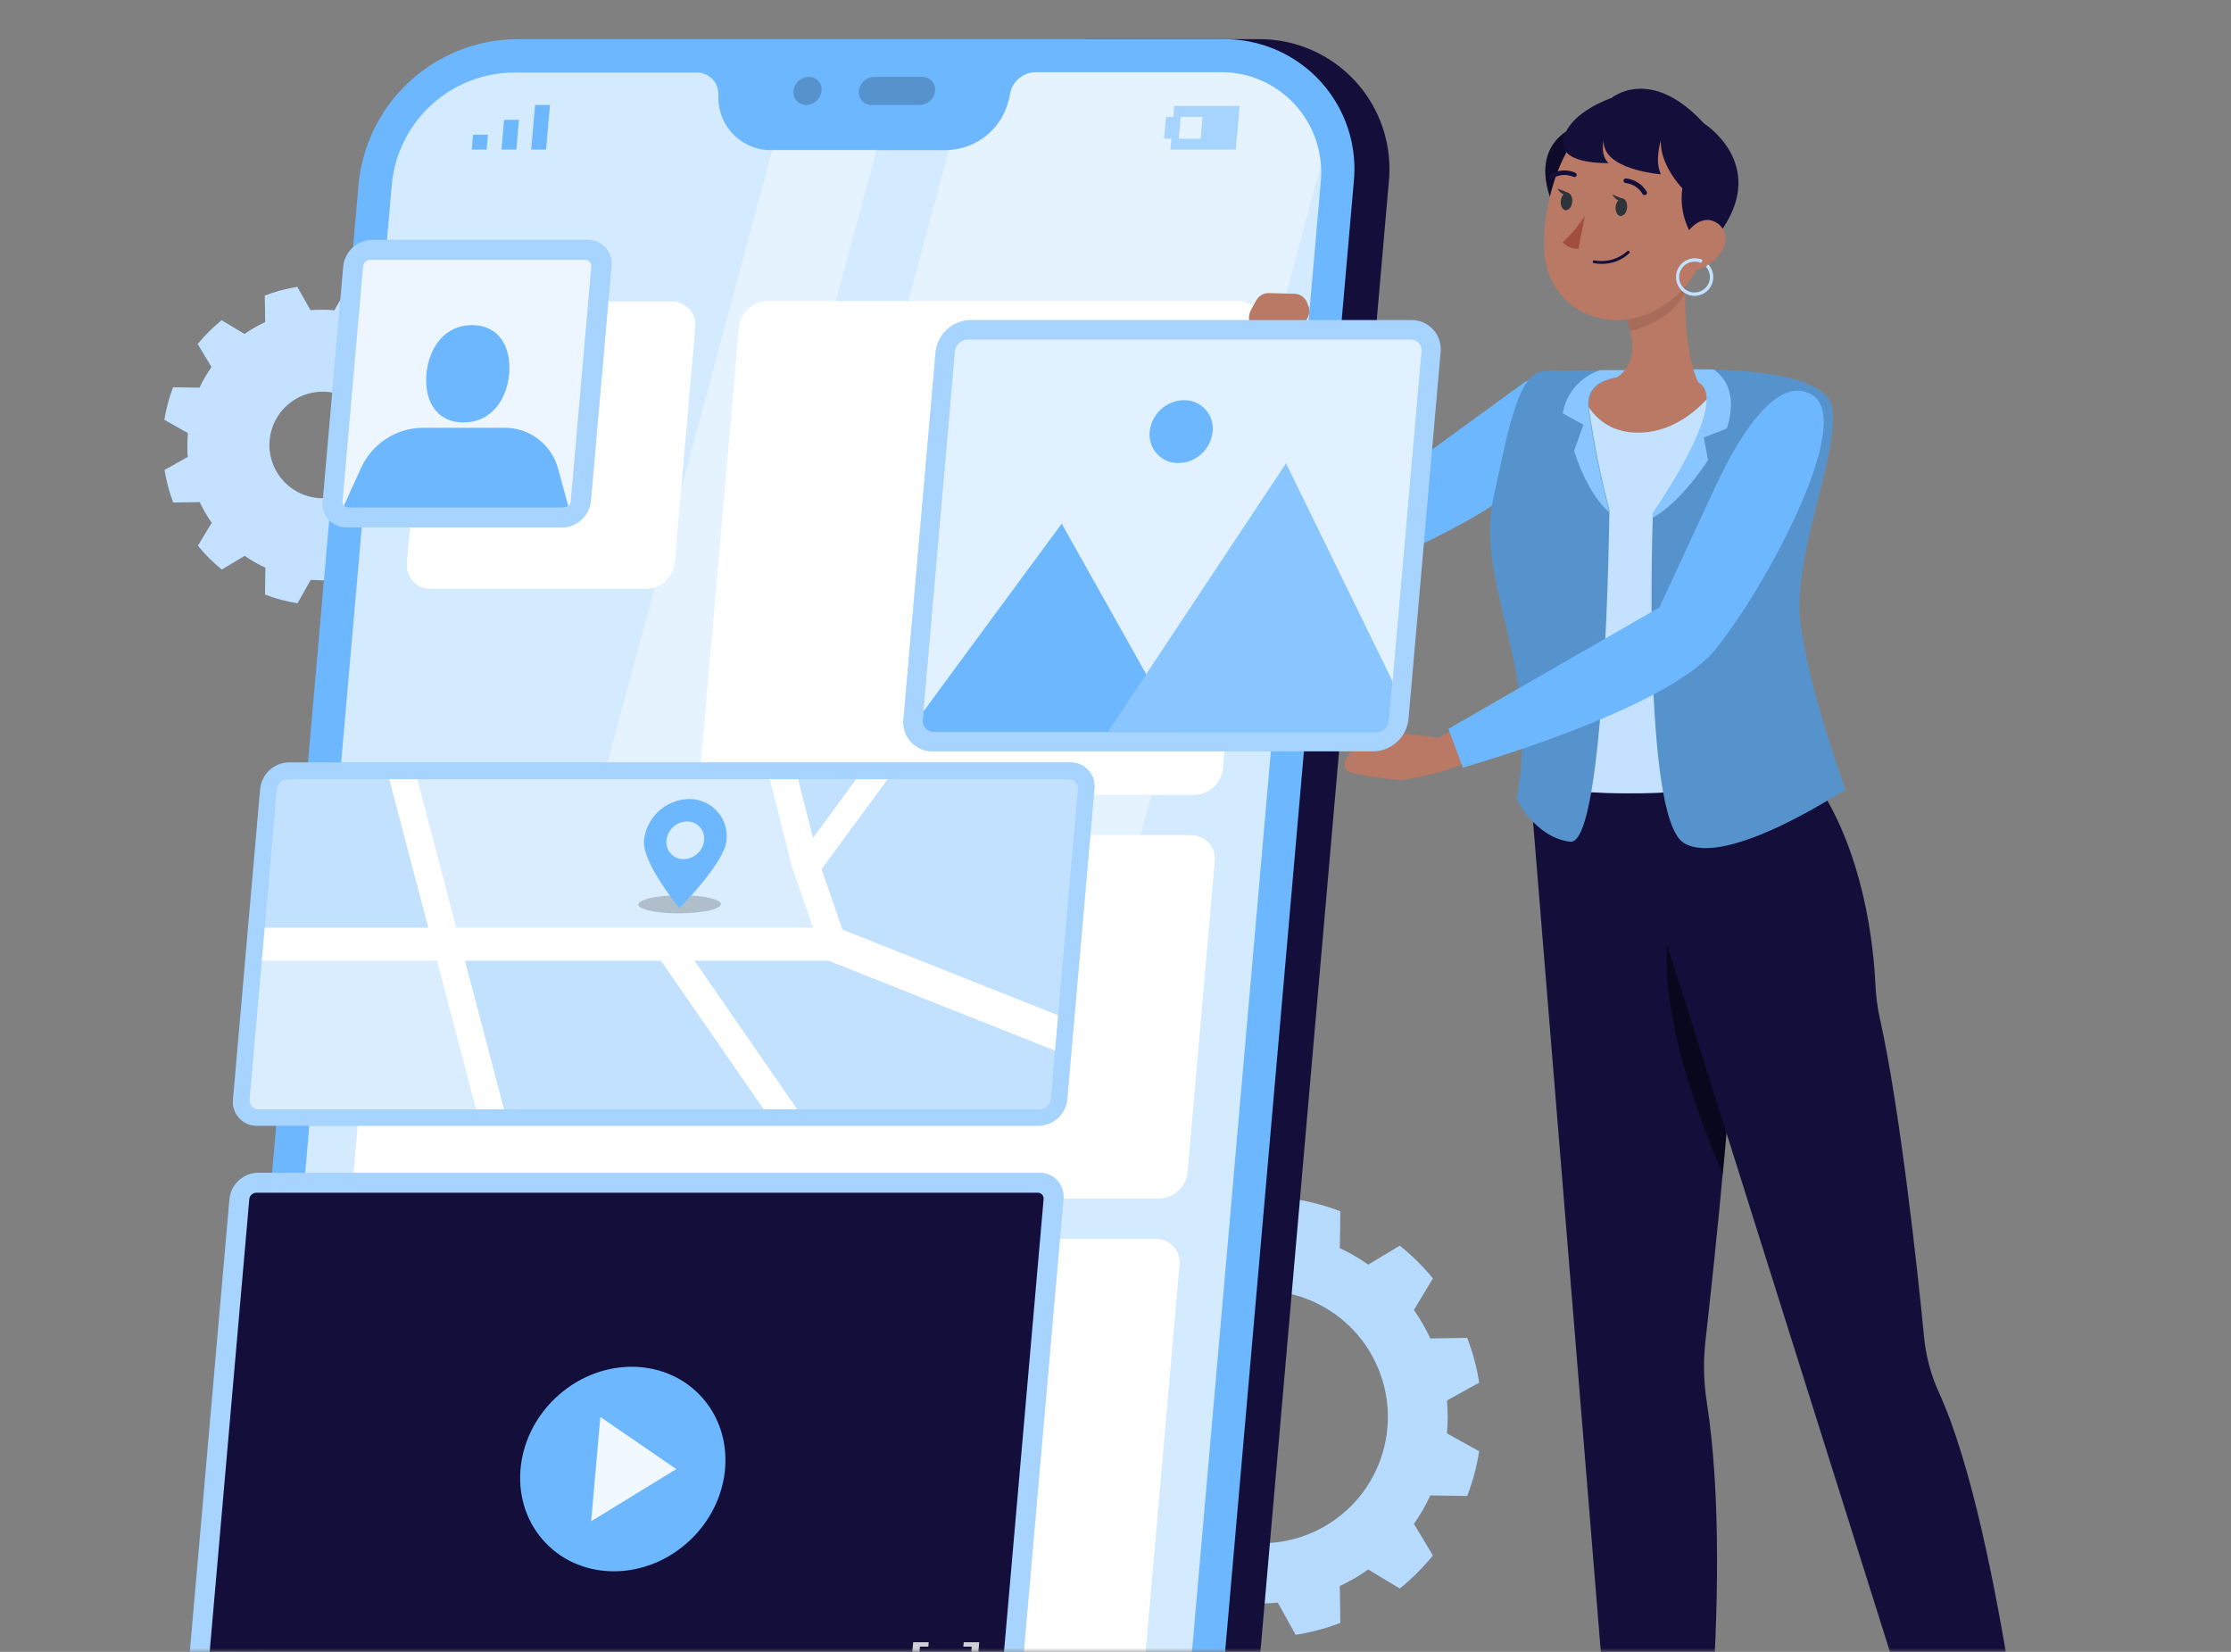 <svg width="285" height="211" viewBox="0 0 285 211" fill="none" xmlns="http://www.w3.org/2000/svg">
<rect x="0" y="0" width="285" height="211" fill="#808080" stroke="none"/>
<mask id="mask0_267_20172" style="mask-type:alpha" maskUnits="userSpaceOnUse" x="0" y="0" width="285" height="211">
<rect width="285" height="211" rx="20" fill="#F3F7FA"/>
</mask>
<g mask="url(#mask0_267_20172)">
<path d="M184.936 180.99C184.936 180.282 184.894 179.581 184.835 178.889L188.953 176.602C188.647 174.649 188.135 172.734 187.426 170.889L182.717 170.973C182.126 169.698 181.423 168.478 180.616 167.328L183.038 163.294C181.781 161.758 180.367 160.358 178.818 159.117L174.784 161.538C173.637 160.729 172.42 160.023 171.147 159.429L171.223 154.728C169.38 154.018 167.468 153.503 165.518 153.192L163.231 157.311C162.531 157.251 161.839 157.218 161.13 157.218C160.421 157.218 159.721 157.218 159.029 157.311L156.742 153.192C154.788 153.502 152.873 154.017 151.028 154.728L151.104 159.429C149.833 160.024 148.615 160.73 147.467 161.538L143.433 159.117C141.882 160.355 140.468 161.755 139.214 163.294L141.627 167.328C140.82 168.478 140.117 169.698 139.526 170.973L134.825 170.889C134.114 172.734 133.599 174.649 133.29 176.602L137.408 178.889C137.349 179.581 137.315 180.282 137.315 180.99C137.315 181.699 137.315 182.4 137.408 183.092L133.29 185.379C133.599 187.329 134.114 189.241 134.825 191.083L139.526 191.008C140.115 192.281 140.818 193.498 141.627 194.645L139.214 198.679C140.468 200.229 141.882 201.644 143.433 202.898L147.467 200.476C148.617 201.281 149.834 201.987 151.104 202.586L151.028 207.286C152.872 207.999 154.788 208.511 156.742 208.814L159.029 204.696C159.721 204.763 160.421 204.797 161.13 204.797C161.839 204.797 162.531 204.797 163.231 204.696L165.518 208.814C167.469 208.51 169.381 207.998 171.223 207.286L171.147 202.586C172.418 201.989 173.635 201.283 174.784 200.476L178.818 202.898C180.367 201.641 181.781 200.227 183.038 198.679L180.616 194.645C181.425 193.498 182.128 192.281 182.717 191.008L187.426 191.083C188.135 189.241 188.647 187.329 188.953 185.379L184.835 183.092C184.894 182.4 184.936 181.699 184.936 180.99ZM161.164 197.126C157.97 197.128 154.848 196.182 152.191 194.409C149.535 192.635 147.465 190.114 146.242 187.164C145.019 184.214 144.698 180.967 145.321 177.835C145.944 174.702 147.481 171.825 149.74 169.567C151.998 167.308 154.875 165.771 158.008 165.148C161.14 164.525 164.387 164.846 167.337 166.069C170.287 167.292 172.809 169.362 174.582 172.018C176.355 174.674 177.301 177.797 177.299 180.99C177.299 185.27 175.599 189.374 172.573 192.4C169.547 195.426 165.443 197.126 161.164 197.126Z" fill="#6CB7FE"/>
<path opacity="0.5" d="M184.936 180.99C184.936 180.282 184.894 179.581 184.835 178.889L188.953 176.602C188.647 174.649 188.135 172.734 187.426 170.889L182.717 170.973C182.126 169.698 181.423 168.478 180.616 167.328L183.038 163.294C181.781 161.758 180.367 160.358 178.818 159.117L174.784 161.538C173.637 160.729 172.42 160.023 171.147 159.429L171.223 154.728C169.38 154.018 167.468 153.503 165.518 153.192L163.231 157.311C162.531 157.251 161.839 157.218 161.13 157.218C160.421 157.218 159.721 157.218 159.029 157.311L156.742 153.192C154.788 153.502 152.873 154.017 151.028 154.728L151.104 159.429C149.833 160.024 148.615 160.73 147.467 161.538L143.433 159.117C141.882 160.355 140.468 161.755 139.214 163.294L141.627 167.328C140.82 168.478 140.117 169.698 139.526 170.973L134.825 170.889C134.114 172.734 133.599 174.649 133.29 176.602L137.408 178.889C137.349 179.581 137.315 180.282 137.315 180.99C137.315 181.699 137.315 182.4 137.408 183.092L133.29 185.379C133.599 187.329 134.114 189.241 134.825 191.083L139.526 191.008C140.115 192.281 140.818 193.498 141.627 194.645L139.214 198.679C140.468 200.229 141.882 201.644 143.433 202.898L147.467 200.476C148.617 201.281 149.834 201.987 151.104 202.586L151.028 207.286C152.872 207.999 154.788 208.511 156.742 208.814L159.029 204.696C159.721 204.763 160.421 204.797 161.13 204.797C161.839 204.797 162.531 204.797 163.231 204.696L165.518 208.814C167.469 208.51 169.381 207.998 171.223 207.286L171.147 202.586C172.418 201.989 173.635 201.283 174.784 200.476L178.818 202.898C180.367 201.641 181.781 200.227 183.038 198.679L180.616 194.645C181.425 193.498 182.128 192.281 182.717 191.008L187.426 191.083C188.135 189.241 188.647 187.329 188.953 185.379L184.835 183.092C184.894 182.4 184.936 181.699 184.936 180.99ZM161.164 197.126C157.97 197.128 154.848 196.182 152.191 194.409C149.535 192.635 147.465 190.114 146.242 187.164C145.019 184.214 144.698 180.967 145.321 177.835C145.944 174.702 147.481 171.825 149.74 169.567C151.998 167.308 154.875 165.771 158.008 165.148C161.14 164.525 164.387 164.846 167.337 166.069C170.287 167.292 172.809 169.362 174.582 172.018C176.355 174.674 177.301 177.797 177.299 180.99C177.299 185.27 175.599 189.374 172.573 192.4C169.547 195.426 165.443 197.126 161.164 197.126Z" fill="white"/>
<path d="M58.503 56.836C58.503 56.321 58.503 55.815 58.427 55.308L61.423 53.62C61.196 52.202 60.823 50.81 60.309 49.468L56.891 49.528C56.462 48.601 55.948 47.717 55.355 46.886L57.119 43.949C56.215 42.834 55.196 41.816 54.081 40.911L51.144 42.666C50.311 42.08 49.427 41.568 48.503 41.139L48.553 37.764C47.217 37.241 45.828 36.867 44.41 36.65L42.722 39.637C42.216 39.595 41.709 39.569 41.195 39.569C40.68 39.569 40.165 39.569 39.667 39.637L37.979 36.65C36.559 36.867 35.166 37.241 33.827 37.764L33.886 41.139C32.959 41.568 32.072 42.08 31.236 42.666L28.308 40.911C27.19 41.816 26.169 42.834 25.262 43.949L27.026 46.886C26.436 47.719 25.922 48.603 25.49 49.528L22.114 49.468C21.6 50.81 21.227 52.202 21 53.62L23.996 55.308C23.996 55.815 23.928 56.321 23.928 56.836C23.928 57.35 23.928 57.857 23.996 58.363L21.025 60.034C21.251 61.453 21.624 62.845 22.139 64.186L25.515 64.127C25.949 65.053 26.463 65.94 27.051 66.777L25.287 69.705C26.194 70.821 27.215 71.839 28.334 72.743L31.262 70.988C32.098 71.575 32.985 72.086 33.912 72.515L33.853 75.933C35.191 76.456 36.584 76.829 38.005 77.047L39.692 74.06C40.19 74.06 40.705 74.127 41.22 74.127C41.735 74.127 42.241 74.127 42.747 74.06L44.435 77.047C45.853 76.829 47.243 76.456 48.579 75.933L48.528 72.515C49.452 72.086 50.336 71.575 51.169 70.988L54.106 72.743C55.222 71.839 56.24 70.821 57.144 69.705L55.355 66.785C55.946 65.95 56.461 65.063 56.891 64.135L60.309 64.195C60.824 62.853 61.197 61.462 61.423 60.042L58.427 58.355C58.469 57.857 58.503 57.35 58.503 56.836ZM41.22 63.646C39.873 63.646 38.556 63.246 37.436 62.498C36.316 61.75 35.443 60.686 34.928 59.442C34.413 58.197 34.278 56.828 34.541 55.507C34.803 54.186 35.452 52.972 36.404 52.02C37.357 51.068 38.57 50.419 39.891 50.156C41.212 49.893 42.582 50.028 43.826 50.544C45.071 51.059 46.134 51.932 46.882 53.052C47.631 54.172 48.03 55.489 48.03 56.836C48.03 58.642 47.313 60.374 46.035 61.651C44.758 62.928 43.026 63.646 41.22 63.646Z" fill="#6CB7FE"/>
<path opacity="0.6" d="M58.503 56.836C58.503 56.321 58.503 55.815 58.427 55.308L61.423 53.62C61.196 52.202 60.823 50.81 60.309 49.468L56.891 49.528C56.462 48.601 55.948 47.717 55.355 46.886L57.119 43.949C56.215 42.834 55.196 41.816 54.081 40.911L51.144 42.666C50.311 42.08 49.427 41.568 48.503 41.139L48.553 37.764C47.217 37.241 45.828 36.867 44.41 36.65L42.722 39.637C42.216 39.595 41.709 39.569 41.195 39.569C40.68 39.569 40.165 39.569 39.667 39.637L37.979 36.65C36.559 36.867 35.166 37.241 33.827 37.764L33.886 41.139C32.959 41.568 32.072 42.08 31.236 42.666L28.308 40.911C27.19 41.816 26.169 42.834 25.262 43.949L27.026 46.886C26.436 47.719 25.922 48.603 25.49 49.528L22.114 49.468C21.6 50.81 21.227 52.202 21 53.62L23.996 55.308C23.996 55.815 23.928 56.321 23.928 56.836C23.928 57.35 23.928 57.857 23.996 58.363L21.025 60.034C21.251 61.453 21.624 62.845 22.139 64.186L25.515 64.127C25.949 65.053 26.463 65.94 27.051 66.777L25.287 69.705C26.194 70.821 27.215 71.839 28.334 72.743L31.262 70.988C32.098 71.575 32.985 72.086 33.912 72.515L33.853 75.933C35.191 76.456 36.584 76.829 38.005 77.047L39.692 74.06C40.19 74.06 40.705 74.127 41.22 74.127C41.735 74.127 42.241 74.127 42.747 74.06L44.435 77.047C45.853 76.829 47.243 76.456 48.579 75.933L48.528 72.515C49.452 72.086 50.336 71.575 51.169 70.988L54.106 72.743C55.222 71.839 56.24 70.821 57.144 69.705L55.355 66.785C55.946 65.95 56.461 65.063 56.891 64.135L60.309 64.195C60.824 62.853 61.197 61.462 61.423 60.042L58.427 58.355C58.469 57.857 58.503 57.35 58.503 56.836ZM41.22 63.646C39.873 63.646 38.556 63.246 37.436 62.498C36.316 61.75 35.443 60.686 34.928 59.442C34.413 58.197 34.278 56.828 34.541 55.507C34.803 54.186 35.452 52.972 36.404 52.02C37.357 51.068 38.57 50.419 39.891 50.156C41.212 49.893 42.582 50.028 43.826 50.544C45.071 51.059 46.134 51.932 46.882 53.052C47.631 54.172 48.03 55.489 48.03 56.836C48.03 58.642 47.313 60.374 46.035 61.651C44.758 62.928 43.026 63.646 41.22 63.646Z" fill="white"/>
<path d="M160.615 5.003H138.674L116.605 257.591H138.547C143.552 257.5 148.35 255.579 152.035 252.191C155.72 248.803 158.037 244.182 158.547 239.203L177.4 23.392C177.657 21.05 177.412 18.681 176.682 16.441C175.951 14.202 174.752 12.143 173.164 10.404C171.576 8.664 169.635 7.282 167.471 6.351C165.308 5.42 162.97 4.96 160.615 5.003Z" fill="#130F3A"/>
<path d="M134.032 257.591H43.734C41.378 257.637 39.039 257.179 36.873 256.249C34.707 255.319 32.764 253.938 31.174 252.197C29.584 250.457 28.384 248.398 27.652 246.158C26.921 243.917 26.675 241.546 26.933 239.203L45.819 23.392C46.328 18.412 48.644 13.79 52.329 10.402C56.015 7.013 60.814 5.093 65.82 5.003H156.117C158.474 4.957 160.815 5.414 162.981 6.343C165.148 7.273 167.092 8.654 168.683 10.394C170.274 12.134 171.475 14.194 172.207 16.435C172.939 18.676 173.185 21.048 172.927 23.392L154.032 239.203C153.524 244.183 151.207 248.804 147.522 252.193C143.837 255.581 139.038 257.502 134.032 257.591Z" fill="#6CB7FE"/>
<path d="M155.763 9.223H132.294C131.524 9.236 130.783 9.513 130.192 10.005C129.601 10.498 129.196 11.178 129.045 11.932L128.893 12.666C128.487 14.487 127.481 16.119 126.036 17.301C124.591 18.482 122.792 19.144 120.926 19.181H98.597C96.829 19.215 95.12 18.549 93.842 17.329C92.563 16.109 91.818 14.433 91.769 12.666V11.932C91.752 11.208 91.448 10.521 90.924 10.021C90.4 9.521 89.7 9.249 88.976 9.265H65.474C61.617 9.334 57.919 10.814 55.079 13.425C52.24 16.035 50.455 19.596 50.064 23.434L31.152 239.203C30.954 241.007 31.143 242.834 31.706 244.56C32.269 246.286 33.193 247.872 34.417 249.212C35.641 250.553 37.137 251.617 38.805 252.335C40.472 253.052 42.274 253.406 44.089 253.372H134.387C138.243 253.301 141.94 251.821 144.779 249.21C147.618 246.6 149.403 243.04 149.796 239.203L168.708 23.392C168.906 21.587 168.717 19.76 168.154 18.033C167.59 16.306 166.665 14.72 165.44 13.379C164.215 12.038 162.718 10.974 161.05 10.257C159.381 9.541 157.578 9.188 155.763 9.223Z" fill="#6CB7FE"/>
<path opacity="0.7" d="M155.763 9.223H132.294C131.524 9.236 130.783 9.513 130.192 10.005C129.601 10.498 129.196 11.178 129.045 11.932L128.893 12.666C128.487 14.487 127.481 16.119 126.036 17.301C124.591 18.482 122.792 19.144 120.926 19.181H98.597C96.829 19.215 95.12 18.549 93.842 17.329C92.563 16.109 91.818 14.433 91.769 12.666V11.932C91.752 11.208 91.448 10.521 90.924 10.021C90.4 9.521 89.7 9.249 88.976 9.265H65.474C61.617 9.334 57.919 10.814 55.079 13.425C52.24 16.035 50.455 19.596 50.064 23.434L31.152 239.203C30.954 241.007 31.143 242.834 31.706 244.56C32.269 246.286 33.193 247.872 34.417 249.212C35.641 250.553 37.137 251.617 38.805 252.335C40.472 253.052 42.274 253.406 44.089 253.372H134.387C138.243 253.301 141.94 251.821 144.779 249.21C147.618 246.6 149.403 243.04 149.796 239.203L168.708 23.392C168.906 21.587 168.717 19.76 168.154 18.033C167.59 16.306 166.665 14.72 165.44 13.379C164.215 12.038 162.718 10.974 161.05 10.257C159.381 9.541 157.578 9.188 155.763 9.223Z" fill="white"/>
<g opacity="0.2">
<path d="M104.951 11.611C104.902 12.098 104.675 12.551 104.314 12.882C103.953 13.213 103.483 13.401 102.993 13.409C102.764 13.412 102.536 13.367 102.325 13.276C102.114 13.185 101.925 13.049 101.771 12.879C101.617 12.709 101.501 12.508 101.431 12.289C101.361 12.07 101.338 11.839 101.365 11.611C101.414 11.126 101.64 10.676 101.999 10.346C102.358 10.016 102.826 9.83 103.314 9.822C103.543 9.818 103.77 9.863 103.981 9.954C104.191 10.045 104.38 10.179 104.535 10.348C104.69 10.517 104.807 10.717 104.879 10.935C104.95 11.153 104.975 11.383 104.951 11.611Z" fill="black"/>
<path d="M117.821 9.822H111.669C111.181 9.83 110.713 10.016 110.354 10.346C109.995 10.676 109.769 11.126 109.719 11.611C109.694 11.84 109.718 12.071 109.789 12.29C109.86 12.508 109.977 12.709 110.132 12.879C110.287 13.05 110.476 13.185 110.687 13.276C110.898 13.367 111.126 13.412 111.356 13.409H117.508C117.997 13.399 118.465 13.21 118.824 12.879C119.183 12.548 119.408 12.097 119.458 11.611C119.482 11.383 119.457 11.153 119.385 10.935C119.314 10.717 119.196 10.517 119.042 10.348C118.887 10.179 118.698 10.045 118.488 9.954C118.277 9.863 118.05 9.818 117.821 9.822Z" fill="black"/>
</g>
<path d="M60.267 19.105H62.165L62.326 17.206H60.427L60.267 19.105Z" fill="#6CB7FE"/>
<path d="M64.225 17.206L64.064 19.105H65.963L66.123 17.206L66.292 15.307H64.393L64.225 17.206Z" fill="#6CB7FE"/>
<path d="M68.359 13.409L68.191 15.307L68.022 17.206L67.862 19.105H69.76L69.921 17.206L70.09 15.307L70.258 13.409H68.359Z" fill="#6CB7FE"/>
<path d="M149.999 13.535L149.881 14.928H148.952L148.708 17.712H149.636L149.509 19.105H157.864L158.353 13.535H149.999ZM153.374 17.712H150.589L150.834 14.928H153.619L153.374 17.712Z" fill="#6CB7FE"/>
<g opacity="0.4">
<path d="M98.664 19.139L36.334 250.899C38.598 252.531 41.324 253.398 44.114 253.372H48.984L111.981 19.139H98.664Z" fill="white"/>
<path d="M155.762 9.223H132.294C131.524 9.236 130.783 9.512 130.192 10.005C129.601 10.498 129.196 11.178 129.045 11.932L128.893 12.666C128.495 14.438 127.53 16.033 126.144 17.207C124.758 18.381 123.027 19.071 121.213 19.172L58.199 253.372H106.259L168.708 21.155C168.506 17.881 167.046 14.811 164.634 12.587C162.221 10.363 159.043 9.158 155.762 9.223Z" fill="white"/>
</g>
<path d="M82.537 75.224H55.059C54.627 75.233 54.198 75.149 53.801 74.979C53.404 74.808 53.048 74.554 52.757 74.234C52.466 73.915 52.246 73.536 52.114 73.125C51.981 72.713 51.938 72.278 51.988 71.849L54.612 41.873C54.701 40.96 55.123 40.112 55.796 39.489C56.47 38.867 57.349 38.514 58.266 38.498H85.752C86.184 38.489 86.613 38.572 87.01 38.743C87.407 38.914 87.762 39.168 88.053 39.488C88.343 39.808 88.561 40.186 88.693 40.598C88.825 41.009 88.866 41.444 88.816 41.873L86.199 71.849C86.107 72.762 85.683 73.609 85.008 74.231C84.334 74.853 83.454 75.206 82.537 75.224Z" fill="white"/>
<path d="M152.564 101.537H92.537C92.105 101.546 91.676 101.462 91.279 101.291C90.882 101.121 90.525 100.867 90.234 100.547C89.944 100.227 89.724 99.849 89.592 99.438C89.459 99.026 89.416 98.591 89.466 98.162L94.394 41.84C94.483 40.926 94.904 40.078 95.578 39.456C96.252 38.833 97.131 38.48 98.048 38.464H158.075C158.506 38.456 158.935 38.541 159.331 38.712C159.728 38.883 160.084 39.137 160.374 39.457C160.665 39.776 160.884 40.154 161.017 40.565C161.15 40.976 161.195 41.41 161.146 41.84L156.218 98.162C156.129 99.074 155.708 99.923 155.034 100.545C154.36 101.168 153.481 101.521 152.564 101.537Z" fill="white"/>
<path d="M148.049 153.091H48.241C47.809 153.099 47.38 153.014 46.984 152.843C46.587 152.671 46.232 152.418 45.941 152.098C45.651 151.779 45.431 151.401 45.298 150.99C45.165 150.579 45.121 150.145 45.169 149.715L48.637 110.052C48.73 109.139 49.154 108.292 49.829 107.67C50.503 107.048 51.383 106.694 52.3 106.676H152.108C152.54 106.669 152.969 106.754 153.365 106.925C153.762 107.096 154.117 107.35 154.408 107.669C154.698 107.989 154.918 108.367 155.051 108.777C155.184 109.188 155.228 109.623 155.18 110.052L151.712 149.715C151.619 150.628 151.195 151.476 150.52 152.098C149.846 152.72 148.967 153.073 148.049 153.091Z" fill="white"/>
<path d="M140.977 233.928H41.169C40.737 233.936 40.309 233.851 39.912 233.68C39.516 233.509 39.16 233.255 38.87 232.936C38.579 232.616 38.359 232.238 38.226 231.827C38.093 231.417 38.049 230.982 38.097 230.553L44.131 161.614C44.22 160.7 44.643 159.851 45.318 159.228C45.994 158.605 46.875 158.253 47.794 158.239H147.61C148.042 158.23 148.471 158.314 148.868 158.484C149.265 158.655 149.62 158.909 149.911 159.229C150.201 159.549 150.419 159.927 150.551 160.339C150.683 160.75 150.724 161.185 150.674 161.614L144.648 230.553C144.555 231.467 144.131 232.316 143.454 232.938C142.777 233.56 141.896 233.912 140.977 233.928Z" fill="white"/>
<path d="M71.777 67.376H44.3C43.867 67.385 43.438 67.301 43.041 67.13C42.644 66.96 42.288 66.706 41.997 66.386C41.706 66.066 41.487 65.688 41.354 65.276C41.221 64.865 41.178 64.43 41.228 64L43.852 34.017C43.943 33.103 44.367 32.254 45.042 31.632C45.717 31.01 46.597 30.657 47.515 30.641H75.035C75.466 30.634 75.895 30.718 76.291 30.889C76.688 31.061 77.043 31.314 77.334 31.634C77.625 31.953 77.844 32.331 77.977 32.742C78.11 33.153 78.154 33.587 78.106 34.017L75.482 64C75.39 64.921 74.961 65.775 74.277 66.399C73.593 67.022 72.703 67.37 71.777 67.376Z" fill="#6CB7FE"/>
<path opacity="0.4" d="M71.777 67.376H44.3C43.867 67.385 43.438 67.301 43.041 67.13C42.644 66.96 42.288 66.706 41.997 66.386C41.706 66.066 41.487 65.688 41.354 65.276C41.221 64.865 41.178 64.43 41.228 64L43.852 34.017C43.943 33.103 44.367 32.254 45.042 31.632C45.717 31.01 46.597 30.657 47.515 30.641H75.035C75.466 30.634 75.895 30.718 76.291 30.889C76.688 31.061 77.043 31.314 77.334 31.634C77.625 31.953 77.844 32.331 77.977 32.742C78.11 33.153 78.154 33.587 78.106 34.017L75.482 64C75.39 64.921 74.961 65.775 74.277 66.399C73.593 67.022 72.703 67.37 71.777 67.376Z" fill="white"/>
<path opacity="0.8" d="M75.533 34.033C75.544 33.927 75.534 33.819 75.501 33.717C75.468 33.615 75.414 33.521 75.342 33.441C75.27 33.361 75.183 33.298 75.085 33.254C74.987 33.211 74.88 33.189 74.773 33.19H47.287C47.059 33.195 46.841 33.284 46.675 33.439C46.508 33.595 46.405 33.806 46.384 34.033L43.76 64.017C43.746 64.124 43.756 64.233 43.788 64.335C43.821 64.438 43.875 64.533 43.947 64.613C44.019 64.693 44.107 64.756 44.206 64.799C44.305 64.842 44.411 64.863 44.519 64.861H72.005C72.233 64.856 72.451 64.767 72.617 64.611C72.784 64.456 72.887 64.244 72.908 64.017L75.533 34.033Z" fill="white"/>
<path d="M65.043 47.747C64.739 51.181 62.646 53.966 59.212 53.966C55.777 53.966 54.148 51.181 54.477 47.747C54.806 44.312 56.866 41.527 60.3 41.527C63.735 41.527 65.338 44.312 65.043 47.747Z" fill="#6CB7FE"/>
<path d="M71.271 59.789C70.85 58.285 69.941 56.962 68.687 56.03C67.433 55.099 65.905 54.61 64.342 54.642H53.937C52.279 54.67 50.664 55.17 49.279 56.081C47.894 56.992 46.797 58.278 46.114 59.789L43.928 64.6C44 64.678 44.087 64.74 44.185 64.783C44.282 64.825 44.388 64.846 44.494 64.844H71.98C72.206 64.841 72.422 64.754 72.587 64.6L71.271 59.789Z" fill="#6CB7FE"/>
<path d="M126.158 225.489H26.35C25.918 225.497 25.49 225.412 25.093 225.241C24.697 225.07 24.341 224.816 24.05 224.496C23.76 224.177 23.54 223.799 23.407 223.388C23.274 222.978 23.23 222.543 23.278 222.114L29.312 153.175C29.401 152.262 29.822 151.414 30.496 150.792C31.17 150.169 32.049 149.816 32.966 149.8H132.774C133.206 149.792 133.635 149.877 134.031 150.048C134.428 150.219 134.783 150.473 135.074 150.793C135.365 151.112 135.584 151.49 135.717 151.901C135.85 152.312 135.894 152.746 135.846 153.175L129.812 222.114C129.722 223.026 129.3 223.873 128.626 224.495C127.953 225.118 127.075 225.471 126.158 225.489Z" fill="#6CB7FE"/>
<path opacity="0.4" d="M126.158 225.489H26.35C25.918 225.497 25.49 225.412 25.093 225.241C24.697 225.07 24.341 224.816 24.05 224.496C23.76 224.177 23.54 223.799 23.407 223.388C23.274 222.978 23.23 222.543 23.278 222.114L29.312 153.175C29.401 152.262 29.822 151.414 30.496 150.792C31.17 150.169 32.049 149.816 32.966 149.8H132.774C133.206 149.792 133.635 149.877 134.031 150.048C134.428 150.219 134.783 150.473 135.074 150.793C135.365 151.112 135.584 151.49 135.717 151.901C135.85 152.312 135.894 152.746 135.846 153.175L129.812 222.114C129.722 223.026 129.3 223.873 128.626 224.495C127.953 225.118 127.075 225.471 126.158 225.489Z" fill="white"/>
<path d="M132.555 152.348H32.747C32.518 152.35 32.298 152.438 32.13 152.594C31.963 152.75 31.861 152.964 31.844 153.192L25.81 222.131C25.797 222.237 25.806 222.346 25.839 222.449C25.871 222.551 25.925 222.646 25.997 222.726C26.069 222.806 26.157 222.87 26.256 222.913C26.355 222.955 26.462 222.977 26.57 222.975H126.378C126.605 222.967 126.822 222.878 126.988 222.723C127.154 222.567 127.258 222.357 127.281 222.131L133.315 153.192C133.328 153.085 133.318 152.977 133.286 152.874C133.254 152.772 133.2 152.677 133.128 152.597C133.056 152.517 132.967 152.453 132.868 152.41C132.77 152.368 132.663 152.346 132.555 152.348Z" fill="#130F3A"/>
<path d="M88.208 196.678C93.652 191.467 94.193 183.197 89.417 178.208C84.64 173.218 76.355 173.398 70.911 178.61C65.467 183.821 64.925 192.091 69.702 197.08C74.478 202.07 82.764 201.89 88.208 196.678Z" fill="#6CB7FE"/>
<path opacity="0.9" d="M86.394 187.649L75.516 194.316L76.689 180.99L86.394 187.649Z" fill="white"/>
<g opacity="0.8">
<path d="M123.061 210.333H124.133L124.057 211.261H124.96L125.095 209.767H123.112L123.061 210.333Z" fill="white"/>
<path d="M117.432 211.261L117.517 210.333H118.588L118.639 209.767H116.656L116.521 211.261H117.432Z" fill="white"/>
</g>
<path d="M132.673 143.8H32.839C32.408 143.807 31.979 143.723 31.583 143.551C31.186 143.38 30.831 143.126 30.54 142.807C30.249 142.487 30.03 142.11 29.897 141.699C29.764 141.288 29.72 140.853 29.768 140.424L33.236 100.761C33.329 99.848 33.752 99 34.427 98.378C35.102 97.756 35.981 97.403 36.899 97.385H136.732C137.164 97.376 137.594 97.46 137.991 97.631C138.388 97.802 138.744 98.055 139.035 98.375C139.326 98.695 139.545 99.073 139.678 99.485C139.81 99.896 139.853 100.331 139.804 100.761L136.336 140.424C136.243 141.337 135.819 142.185 135.144 142.806C134.47 143.428 133.59 143.782 132.673 143.8Z" fill="#6CB7FE"/>
<path opacity="0.4" d="M132.673 143.8H32.839C32.408 143.807 31.979 143.723 31.583 143.551C31.186 143.38 30.831 143.126 30.54 142.807C30.249 142.487 30.03 142.11 29.897 141.699C29.764 141.288 29.72 140.853 29.768 140.424L33.236 100.761C33.329 99.848 33.752 99 34.427 98.378C35.102 97.756 35.981 97.403 36.899 97.385H136.732C137.164 97.376 137.594 97.46 137.991 97.631C138.388 97.802 138.744 98.055 139.035 98.375C139.326 98.695 139.545 99.073 139.678 99.485C139.81 99.896 139.853 100.331 139.804 100.761L136.336 140.424C136.243 141.337 135.819 142.185 135.144 142.806C134.47 143.428 133.59 143.782 132.673 143.8Z" fill="white"/>
<path opacity="0.3" d="M136.547 99.529H36.738C36.397 99.533 36.069 99.663 35.817 99.893C35.565 100.123 35.407 100.438 35.371 100.778L31.903 140.441C31.886 140.601 31.904 140.763 31.954 140.915C32.004 141.068 32.086 141.209 32.194 141.327C32.303 141.446 32.435 141.541 32.583 141.604C32.73 141.668 32.89 141.7 33.051 141.698H132.859C133.2 141.69 133.527 141.558 133.779 141.327C134.03 141.095 134.189 140.781 134.226 140.441L137.694 100.778C137.711 100.618 137.694 100.457 137.643 100.304C137.593 100.152 137.511 100.012 137.402 99.894C137.294 99.776 137.161 99.682 137.014 99.619C136.866 99.556 136.707 99.525 136.547 99.529Z" fill="white"/>
<path opacity="0.4" d="M57.127 120.609H105.23L102.867 109.014L99.702 99.529H51.169L57.127 120.609Z" fill="white"/>
<path opacity="0.4" d="M57.127 120.609L33.565 121.453L31.878 140.433C31.861 140.592 31.878 140.754 31.928 140.907C31.979 141.06 32.061 141.2 32.169 141.319C32.278 141.438 32.41 141.532 32.557 141.596C32.705 141.66 32.864 141.692 33.025 141.69H63.102L57.127 120.609Z" fill="white"/>
<path d="M134.766 134.196L135.163 129.681L107.618 118.744L104.951 111.014L113.398 99.529H109.373L103.862 107.022L101.955 99.529H98.352L101.162 110.693L103.862 118.5H58.292L53.304 99.529H49.726L54.713 118.5H33.827L33.456 122.719H55.827L60.815 141.69H64.385L59.397 122.719H84.436L97.558 141.69H101.837L88.714 122.719H105.845L134.766 134.196Z" fill="white"/>
<path opacity="0.2" d="M86.821 116.663C89.734 116.65 92.093 116.122 92.09 115.484C92.087 114.845 89.723 114.338 86.811 114.351C83.897 114.363 81.538 114.891 81.541 115.53C81.544 116.168 83.908 116.676 86.821 116.663Z" fill="black"/>
<path d="M88.006 102.06C86.572 102.093 85.199 102.646 84.143 103.617C83.087 104.587 82.42 105.909 82.267 107.335C82.014 110.246 86.79 115.985 86.79 115.985C86.79 115.985 92.563 110.246 92.816 107.335C92.889 106.664 92.818 105.984 92.609 105.343C92.4 104.701 92.056 104.111 91.601 103.612C91.146 103.113 90.59 102.717 89.97 102.449C89.35 102.182 88.681 102.049 88.006 102.06ZM87.331 109.74C87.022 109.745 86.717 109.685 86.434 109.563C86.151 109.441 85.897 109.261 85.69 109.033C85.482 108.806 85.326 108.536 85.23 108.244C85.135 107.951 85.103 107.641 85.136 107.335C85.204 106.684 85.507 106.08 85.989 105.637C86.471 105.194 87.098 104.943 87.752 104.93C88.06 104.924 88.366 104.984 88.649 105.106C88.932 105.228 89.185 105.409 89.393 105.636C89.6 105.864 89.757 106.133 89.853 106.426C89.948 106.719 89.98 107.029 89.947 107.335C89.882 107.987 89.58 108.593 89.097 109.037C88.615 109.48 87.986 109.731 87.331 109.74Z" fill="#6CB7FE"/>
<path d="M195.713 103.394L206.962 241.186H216.329C216.329 241.186 221.789 202.991 218.017 178.974C217.625 176.426 217.574 173.838 217.865 171.277C219.03 160.931 221.882 134.399 221.502 125.428C221.502 125.428 226.27 114.643 222.481 99.647H195.713V103.394Z" fill="#130F3A"/>
<path opacity="0.5" d="M217.443 116.322L222.372 122.93C222.145 123.791 221.863 124.637 221.528 125.462C221.764 131.074 220.946 141.226 220.076 150.002C210.515 127.588 213.241 118.888 213.241 118.888L217.443 116.322Z" fill="black"/>
<path d="M168.277 49.823L164.953 44.202L167.02 40.624C167.152 40.392 167.232 40.133 167.254 39.866C167.276 39.599 167.239 39.331 167.147 39.08L166.986 38.675C166.859 38.344 166.637 38.058 166.347 37.853C166.057 37.649 165.712 37.535 165.358 37.527L162.1 37.434C161.77 37.426 161.444 37.509 161.158 37.674C160.872 37.839 160.637 38.081 160.48 38.371L159.813 39.578C159.654 39.869 159.566 40.193 159.556 40.524C159.545 40.856 159.613 41.185 159.754 41.485L161.155 44.515L163.754 51.485L168.277 49.823Z" fill="#B97964"/>
<path d="M194.734 48.835L175.754 62.65L166.834 45.966L161.771 48.16C161.771 48.16 169.577 73.477 174.117 72.422C178.657 71.368 191.493 65.097 195.637 60.718C197.738 58.532 199.333 54.507 197.257 49.528C197.156 49.298 197.005 49.095 196.815 48.931C196.625 48.768 196.401 48.648 196.16 48.582C195.918 48.516 195.665 48.504 195.418 48.548C195.172 48.592 194.938 48.69 194.734 48.835Z" fill="#6CB7FE"/>
<path d="M201.831 15.949C201.831 15.949 195.122 17.704 198.228 25.788C198.228 25.788 201.561 24.945 202.11 22.75C202.658 20.556 203.164 17.561 203.164 17.561L201.831 15.949Z" fill="#130F3A"/>
<path opacity="0.3" d="M201.831 15.949C201.831 15.949 195.122 17.704 198.228 25.788C198.228 25.788 201.561 24.945 202.11 22.75C202.658 20.556 203.164 17.561 203.164 17.561L201.831 15.949Z" fill="black"/>
<path d="M217.663 48.034L205.418 47.637L200.354 48.363L199.671 57.595L209.536 60.878L220.06 58.777L220.608 49.882L219.857 48.11L217.663 48.034Z" fill="#B97964"/>
<path d="M206.346 99.647L250.946 241.186H260.356C260.356 241.186 255.858 195.683 247.697 177.893C246.692 175.694 246.053 173.345 245.807 170.94C244.963 162.205 242.701 141.546 240.161 130.171C239.841 128.736 239.646 127.276 239.579 125.808C239.359 120.93 238.144 108.761 231.798 99.647H206.346Z" fill="#130F3A"/>
<path d="M219.199 49.561C219.199 49.561 215.275 55.553 208.802 55.258C202.675 54.979 201.62 48.861 201.62 48.861L200.844 58.211L200.076 80.853L201.055 90.457L200.987 101.039C206.749 101.511 212.544 101.417 218.287 100.761C218.287 100.761 219.41 61.941 219.199 62.152C218.988 62.363 221.03 55.401 221.03 55.401V52.582L219.199 49.561Z" fill="#6CB7FE"/>
<path opacity="0.6" d="M219.199 49.561C219.199 49.561 215.275 55.553 208.802 55.258C202.675 54.979 201.62 48.861 201.62 48.861L200.844 58.211L200.076 80.853L201.055 90.457L200.987 101.039C206.749 101.511 212.544 101.417 218.287 100.761C218.287 100.761 219.41 61.941 219.199 62.152C218.988 62.363 221.03 55.401 221.03 55.401V52.582L219.199 49.561Z" fill="white"/>
<path d="M212.962 47.316C212.962 47.316 233.216 46.068 234.06 52.177C234.904 58.287 228.996 70.802 229.975 79.376C230.954 87.95 235.747 100.82 235.747 100.82C235.747 100.82 220.414 111.023 215.072 107.647C209.73 104.271 211.148 65.595 211.148 65.595C211.148 65.595 222.523 49.418 216.127 48.574C209.73 47.73 202.413 47.055 202.97 52.177C203.598 56.556 204.475 60.895 205.595 65.173C205.595 65.173 205.122 108.077 200.582 107.512C196.042 106.947 193.746 102.027 193.746 102.027C194.718 96.814 194.718 91.467 193.746 86.254C192.143 77.41 189.206 70.456 190.801 63.469C192.396 56.481 193.746 47.553 197.122 47.435C200 47.232 212.962 47.316 212.962 47.316Z" fill="#6CB7FE"/>
<path opacity="0.2" d="M212.962 47.316C212.962 47.316 233.216 46.068 234.06 52.177C234.904 58.287 228.996 70.802 229.975 79.376C230.954 87.95 235.747 100.82 235.747 100.82C235.747 100.82 220.414 111.023 215.072 107.647C209.73 104.271 211.148 65.595 211.148 65.595C211.148 65.595 222.523 49.418 216.127 48.574C209.73 47.73 202.413 47.055 202.97 52.177C203.598 56.556 204.475 60.895 205.595 65.173C205.595 65.173 205.122 108.077 200.582 107.512C196.042 106.947 193.746 102.027 193.746 102.027C194.718 96.814 194.718 91.467 193.746 86.254C192.143 77.41 189.206 70.456 190.801 63.469C192.396 56.481 193.746 47.553 197.122 47.435C200 47.232 212.962 47.316 212.962 47.316Z" fill="black"/>
<path d="M204.405 47.283C208.625 47.283 212.962 47.283 212.962 47.283C212.962 47.283 215.553 47.122 218.912 47.198C220.245 48.118 222.017 50.236 220.6 54.734L217.654 55.891L218.186 58.777C218.186 58.777 214.81 64.127 211.089 66.152C211.089 65.798 211.089 65.595 211.089 65.595C211.089 65.595 222.465 49.418 216.068 48.574C209.671 47.73 202.354 47.055 202.911 52.177C203.539 56.556 204.416 60.895 205.536 65.173V65.41C203.73 63.806 202.16 60.954 201.08 57.578L202.278 54.253L199.629 52.793C199.852 51.529 200.414 50.348 201.255 49.378C202.096 48.407 203.185 47.683 204.405 47.283Z" fill="#6CB7FE"/>
<path opacity="0.2" d="M204.405 47.283C208.625 47.283 212.962 47.283 212.962 47.283C212.962 47.283 215.553 47.122 218.912 47.198C220.245 48.118 222.017 50.236 220.6 54.734L217.654 55.891L218.186 58.777C218.186 58.777 214.81 64.127 211.089 66.152C211.089 65.798 211.089 65.595 211.089 65.595C211.089 65.595 222.465 49.418 216.068 48.574C209.671 47.73 202.354 47.055 202.911 52.177C203.539 56.556 204.416 60.895 205.536 65.173V65.41C203.73 63.806 202.16 60.954 201.08 57.578L202.278 54.253L199.629 52.793C199.852 51.529 200.414 50.348 201.255 49.378C202.096 48.407 203.185 47.683 204.405 47.283Z" fill="white"/>
<path d="M205.57 54.127C202.869 51.283 204.532 49.232 204.532 49.232C209.342 47.595 208.903 43.983 207.798 40.633L215.553 32.717C215.089 36.937 214.92 46.624 217.68 50V50.751C215.183 51.727 212.748 52.854 210.388 54.127H205.57Z" fill="#B97964"/>
<path opacity="0.1" d="M207.797 40.624L213.958 34.337L215.384 34.852C215.333 35.611 215.308 36.438 215.291 37.308C214.515 38.903 212.641 41.148 208.261 42.278C208.135 41.713 207.975 41.156 207.797 40.624Z" fill="black"/>
<path d="M219.502 25.713C217.62 32.886 216.971 35.958 212.591 38.962C205.975 43.477 197.586 39.612 197.274 32.025C196.995 25.198 200.101 14.624 207.772 13.138C209.461 12.806 211.206 12.911 212.843 13.44C214.481 13.97 215.956 14.909 217.13 16.167C218.304 17.426 219.138 18.962 219.553 20.633C219.968 22.303 219.951 24.051 219.502 25.713Z" fill="#B97964"/>
<path d="M202.464 27.561C201.674 28.81 200.717 29.946 199.62 30.936C199.872 31.219 200.184 31.441 200.533 31.587C200.882 31.733 201.259 31.799 201.637 31.78L202.464 27.561Z" fill="#A24E3F"/>
<path d="M210.11 24.919C210.16 24.917 210.209 24.902 210.252 24.875C210.295 24.849 210.33 24.812 210.355 24.768C210.379 24.724 210.392 24.675 210.392 24.624C210.392 24.574 210.379 24.524 210.355 24.48C210.077 24.009 209.691 23.609 209.229 23.316C208.767 23.022 208.241 22.843 207.696 22.793C207.619 22.793 207.544 22.822 207.487 22.876C207.431 22.929 207.397 23.002 207.392 23.08C207.39 23.157 207.418 23.231 207.47 23.288C207.522 23.345 207.594 23.379 207.671 23.383C208.124 23.433 208.558 23.589 208.939 23.84C209.319 24.091 209.634 24.429 209.857 24.826C209.888 24.861 209.928 24.887 209.972 24.904C210.016 24.92 210.063 24.925 210.11 24.919Z" fill="#130F3A"/>
<path d="M198.244 22.75C198.291 22.763 198.341 22.763 198.388 22.75C198.777 22.519 199.215 22.382 199.667 22.353C200.119 22.324 200.571 22.402 200.987 22.582C201.056 22.618 201.135 22.626 201.21 22.604C201.284 22.582 201.346 22.531 201.384 22.463C201.416 22.393 201.421 22.312 201.396 22.238C201.37 22.164 201.318 22.103 201.249 22.067C200.745 21.843 200.195 21.742 199.645 21.773C199.095 21.804 198.56 21.965 198.084 22.244C198.015 22.28 197.963 22.342 197.939 22.416C197.915 22.491 197.922 22.571 197.958 22.641C197.983 22.692 198.024 22.734 198.073 22.762C198.122 22.791 198.179 22.804 198.236 22.801L198.244 22.75Z" fill="#130F3A"/>
<path d="M204.641 33.704C204.296 33.706 203.952 33.677 203.612 33.62C203.565 33.61 203.525 33.582 203.498 33.543C203.471 33.504 203.461 33.456 203.468 33.409C203.471 33.386 203.479 33.363 203.491 33.343C203.503 33.322 203.519 33.305 203.538 33.29C203.556 33.276 203.578 33.266 203.601 33.26C203.624 33.255 203.647 33.253 203.671 33.257C204.418 33.4 205.187 33.367 205.919 33.162C206.651 32.957 207.326 32.585 207.89 32.075C207.925 32.05 207.967 32.037 208.01 32.039C208.053 32.041 208.094 32.058 208.126 32.087C208.158 32.116 208.179 32.155 208.185 32.197C208.191 32.24 208.183 32.283 208.16 32.32C207.21 33.219 205.949 33.715 204.641 33.704Z" fill="#130F3A"/>
<path d="M217.089 31.341C216.221 30.357 215.577 29.196 215.202 27.939C214.826 26.681 214.727 25.358 214.912 24.058C214.912 24.058 212.026 21.105 212.169 17.94C212.169 17.94 211.325 20.472 212.169 22.261C212.169 22.261 204.684 21.712 204.861 17.94C204.861 17.94 204.371 19.839 205.494 20.826C205.494 20.826 198.844 21.105 199.738 17.662C200.633 14.219 205.857 12.522 205.857 12.522C205.857 12.522 210.819 8.303 217.671 15.763C217.671 15.763 225.756 20.826 220.026 29.265L217.089 31.341Z" fill="#130F3A"/>
<path d="M220.085 31.789C219.755 32.417 219.304 32.974 218.758 33.428C218.212 33.881 217.582 34.222 216.903 34.43C215.089 34.979 214.144 33.367 214.616 31.628C215.038 30.067 216.498 27.898 218.346 28.109C218.746 28.165 219.126 28.319 219.452 28.558C219.778 28.797 220.039 29.113 220.211 29.479C220.384 29.844 220.462 30.246 220.44 30.65C220.418 31.053 220.296 31.444 220.085 31.789Z" fill="#B97964"/>
<path d="M207.848 26.54C207.789 27.156 207.409 27.62 207.004 27.586C206.599 27.552 206.329 27.012 206.397 26.388C206.464 25.763 206.844 25.299 207.241 25.341C207.637 25.383 207.916 25.915 207.848 26.54Z" fill="#2E353A"/>
<path d="M200.844 25.805C200.785 26.421 200.405 26.886 200 26.852C199.595 26.818 199.316 26.278 199.384 25.654C199.451 25.029 199.831 24.565 200.228 24.607C200.624 24.649 200.92 25.181 200.844 25.805Z" fill="#2E353A"/>
<path d="M200.405 24.658L198.962 24.075C198.962 24.075 199.603 25.316 200.405 24.658Z" fill="#2E353A"/>
<path d="M207.409 25.434L205.966 24.852C205.966 24.852 206.616 26.05 207.409 25.434Z" fill="#2E353A"/>
<path d="M216.464 37.789C216.929 37.788 217.384 37.653 217.774 37.398C218.163 37.144 218.47 36.781 218.657 36.356C218.844 35.93 218.903 35.459 218.827 35C218.75 34.541 218.543 34.114 218.228 33.772L217.916 34.05C218.224 34.383 218.408 34.812 218.438 35.264C218.467 35.717 218.34 36.166 218.077 36.535C217.815 36.905 217.433 37.173 216.996 37.295C216.559 37.416 216.093 37.383 215.678 37.202C215.262 37.021 214.921 36.702 214.713 36.299C214.505 35.897 214.441 35.434 214.534 34.99C214.626 34.546 214.868 34.148 215.22 33.861C215.571 33.575 216.011 33.418 216.464 33.417C216.755 33.407 217.044 33.465 217.308 33.586L217.485 33.198C217.177 33.064 216.843 32.995 216.507 32.995C215.871 32.995 215.261 33.248 214.812 33.697C214.362 34.147 214.11 34.757 214.11 35.392C214.11 36.028 214.362 36.637 214.812 37.087C215.261 37.536 215.871 37.789 216.507 37.789H216.464Z" fill="#6CB7FE"/>
<g opacity="0.6">
<path d="M216.464 37.789C216.929 37.788 217.384 37.653 217.774 37.398C218.163 37.144 218.47 36.781 218.657 36.356C218.844 35.93 218.903 35.459 218.827 35C218.75 34.541 218.543 34.114 218.228 33.772L217.916 34.05C218.224 34.383 218.408 34.812 218.438 35.264C218.467 35.717 218.34 36.166 218.077 36.535C217.815 36.905 217.433 37.173 216.996 37.295C216.559 37.416 216.093 37.383 215.678 37.202C215.262 37.021 214.921 36.702 214.713 36.299C214.505 35.897 214.441 35.434 214.534 34.99C214.626 34.546 214.868 34.148 215.22 33.861C215.571 33.575 216.011 33.418 216.464 33.417C216.755 33.407 217.044 33.465 217.308 33.586L217.485 33.198C217.177 33.064 216.843 32.995 216.507 32.995C215.871 32.995 215.261 33.248 214.812 33.697C214.362 34.147 214.11 34.757 214.11 35.392C214.11 36.028 214.362 36.637 214.812 37.087C215.261 37.536 215.871 37.789 216.507 37.789H216.464Z" fill="white"/>
</g>
<path d="M190.649 90.457L183.797 94.246L176.548 93.351C176.282 93.314 176.011 93.378 175.788 93.528L173.063 95.343C172.918 95.435 172.797 95.559 172.708 95.706L171.923 97.047C171.83 97.21 171.778 97.392 171.772 97.579C171.767 97.766 171.808 97.951 171.891 98.118C171.975 98.286 172.099 98.43 172.252 98.537C172.404 98.645 172.582 98.713 172.767 98.735C174.82 99.181 176.901 99.486 178.995 99.647C180.826 99.387 182.636 99.001 184.413 98.491L194.025 95.047L190.649 90.457Z" fill="#B97964"/>
<path d="M231.579 50.489C227.646 47.958 222.988 53.865 219.165 62.085L211.975 77.587L185.021 93.098L186.869 98.043C186.869 98.043 212.802 90.769 219.131 82.963C225.46 75.157 236.963 53.992 231.579 50.489Z" fill="#6CB7FE"/>
<path d="M119.162 95.967H175.459C176.576 95.945 177.647 95.514 178.469 94.757C179.291 94 179.808 92.969 179.923 91.858L184.025 44.996C184.081 44.473 184.026 43.944 183.862 43.444C183.699 42.945 183.431 42.486 183.077 42.097C182.723 41.709 182.29 41.4 181.807 41.191C181.325 40.982 180.804 40.878 180.278 40.886H123.981C122.863 40.905 121.79 41.334 120.968 42.092C120.145 42.849 119.628 43.883 119.517 44.996L115.416 91.858C115.358 92.381 115.412 92.91 115.575 93.41C115.738 93.91 116.006 94.37 116.36 94.759C116.715 95.148 117.148 95.457 117.631 95.665C118.114 95.874 118.636 95.977 119.162 95.967Z" fill="#6CB7FE"/>
<g opacity="0.4">
<path d="M119.162 95.967H175.459C176.576 95.945 177.647 95.514 178.469 94.757C179.291 94 179.808 92.969 179.923 91.858L184.025 44.996C184.081 44.473 184.026 43.944 183.862 43.444C183.699 42.945 183.431 42.486 183.077 42.097C182.723 41.709 182.29 41.4 181.807 41.191C181.325 40.982 180.804 40.878 180.278 40.886H123.981C122.863 40.905 121.79 41.334 120.968 42.092C120.145 42.849 119.628 43.883 119.517 44.996L115.416 91.858C115.358 92.381 115.412 92.91 115.575 93.41C115.738 93.91 116.006 94.37 116.36 94.759C116.715 95.148 117.148 95.457 117.631 95.665C118.114 95.874 118.636 95.977 119.162 95.967Z" fill="white"/>
</g>
<path d="M123.661 43.358C123.238 43.357 122.83 43.514 122.518 43.798C122.205 44.082 122.011 44.474 121.973 44.894L117.855 91.959C117.834 92.154 117.856 92.351 117.917 92.538C117.978 92.724 118.079 92.896 118.211 93.041C118.343 93.186 118.505 93.301 118.685 93.379C118.865 93.458 119.059 93.497 119.255 93.495H175.797C176.219 93.496 176.627 93.34 176.94 93.055C177.252 92.771 177.447 92.38 177.485 91.959L181.603 44.894C181.625 44.699 181.604 44.501 181.543 44.314C181.482 44.127 181.382 43.955 181.25 43.81C181.117 43.664 180.955 43.549 180.775 43.471C180.594 43.393 180.399 43.355 180.202 43.358H123.661Z" fill="#6CB7FE"/>
<path opacity="0.8" d="M123.661 43.358C123.238 43.357 122.83 43.514 122.518 43.798C122.205 44.082 122.011 44.474 121.973 44.894L117.855 91.959C117.834 92.154 117.856 92.351 117.917 92.538C117.978 92.724 118.079 92.896 118.211 93.041C118.343 93.186 118.505 93.301 118.685 93.379C118.865 93.458 119.059 93.497 119.255 93.495H175.797C176.219 93.496 176.627 93.34 176.94 93.055C177.252 92.771 177.447 92.38 177.485 91.959L181.603 44.894C181.625 44.699 181.604 44.501 181.543 44.314C181.482 44.127 181.382 43.955 181.25 43.81C181.117 43.664 180.955 43.549 180.775 43.471C180.594 43.393 180.399 43.355 180.202 43.358H123.661Z" fill="white"/>
<path d="M135.627 66.886L117.972 90.862L117.871 91.959C117.851 92.154 117.872 92.351 117.934 92.538C117.995 92.724 118.095 92.896 118.227 93.041C118.36 93.186 118.521 93.301 118.701 93.379C118.881 93.458 119.076 93.497 119.272 93.495H150.564L135.627 66.886Z" fill="#6CB7FE"/>
<path d="M177.89 87.039L164.286 59.19L141.5 93.537H175.763C176.185 93.539 176.593 93.382 176.906 93.097C177.218 92.813 177.413 92.422 177.451 92.001L177.89 87.039Z" fill="#6CB7FE"/>
<path opacity="0.2" d="M177.89 87.039L164.286 59.19L141.5 93.537H175.763C176.185 93.539 176.593 93.382 176.906 93.097C177.218 92.813 177.413 92.422 177.451 92.001L177.89 87.039Z" fill="white"/>
<path d="M154.91 55.131C154.799 56.219 154.293 57.229 153.487 57.969C152.682 58.709 151.633 59.129 150.539 59.148C150.024 59.157 149.514 59.056 149.041 58.853C148.568 58.649 148.144 58.348 147.797 57.968C147.45 57.588 147.187 57.138 147.027 56.649C146.867 56.16 146.813 55.643 146.868 55.131C146.979 54.043 147.485 53.033 148.291 52.293C149.096 51.552 150.145 51.133 151.239 51.114C151.754 51.105 152.264 51.206 152.737 51.409C153.21 51.613 153.634 51.914 153.981 52.294C154.328 52.674 154.591 53.123 154.751 53.613C154.911 54.102 154.965 54.619 154.91 55.131Z" fill="#6CB7FE"/>
</g>
</svg>
